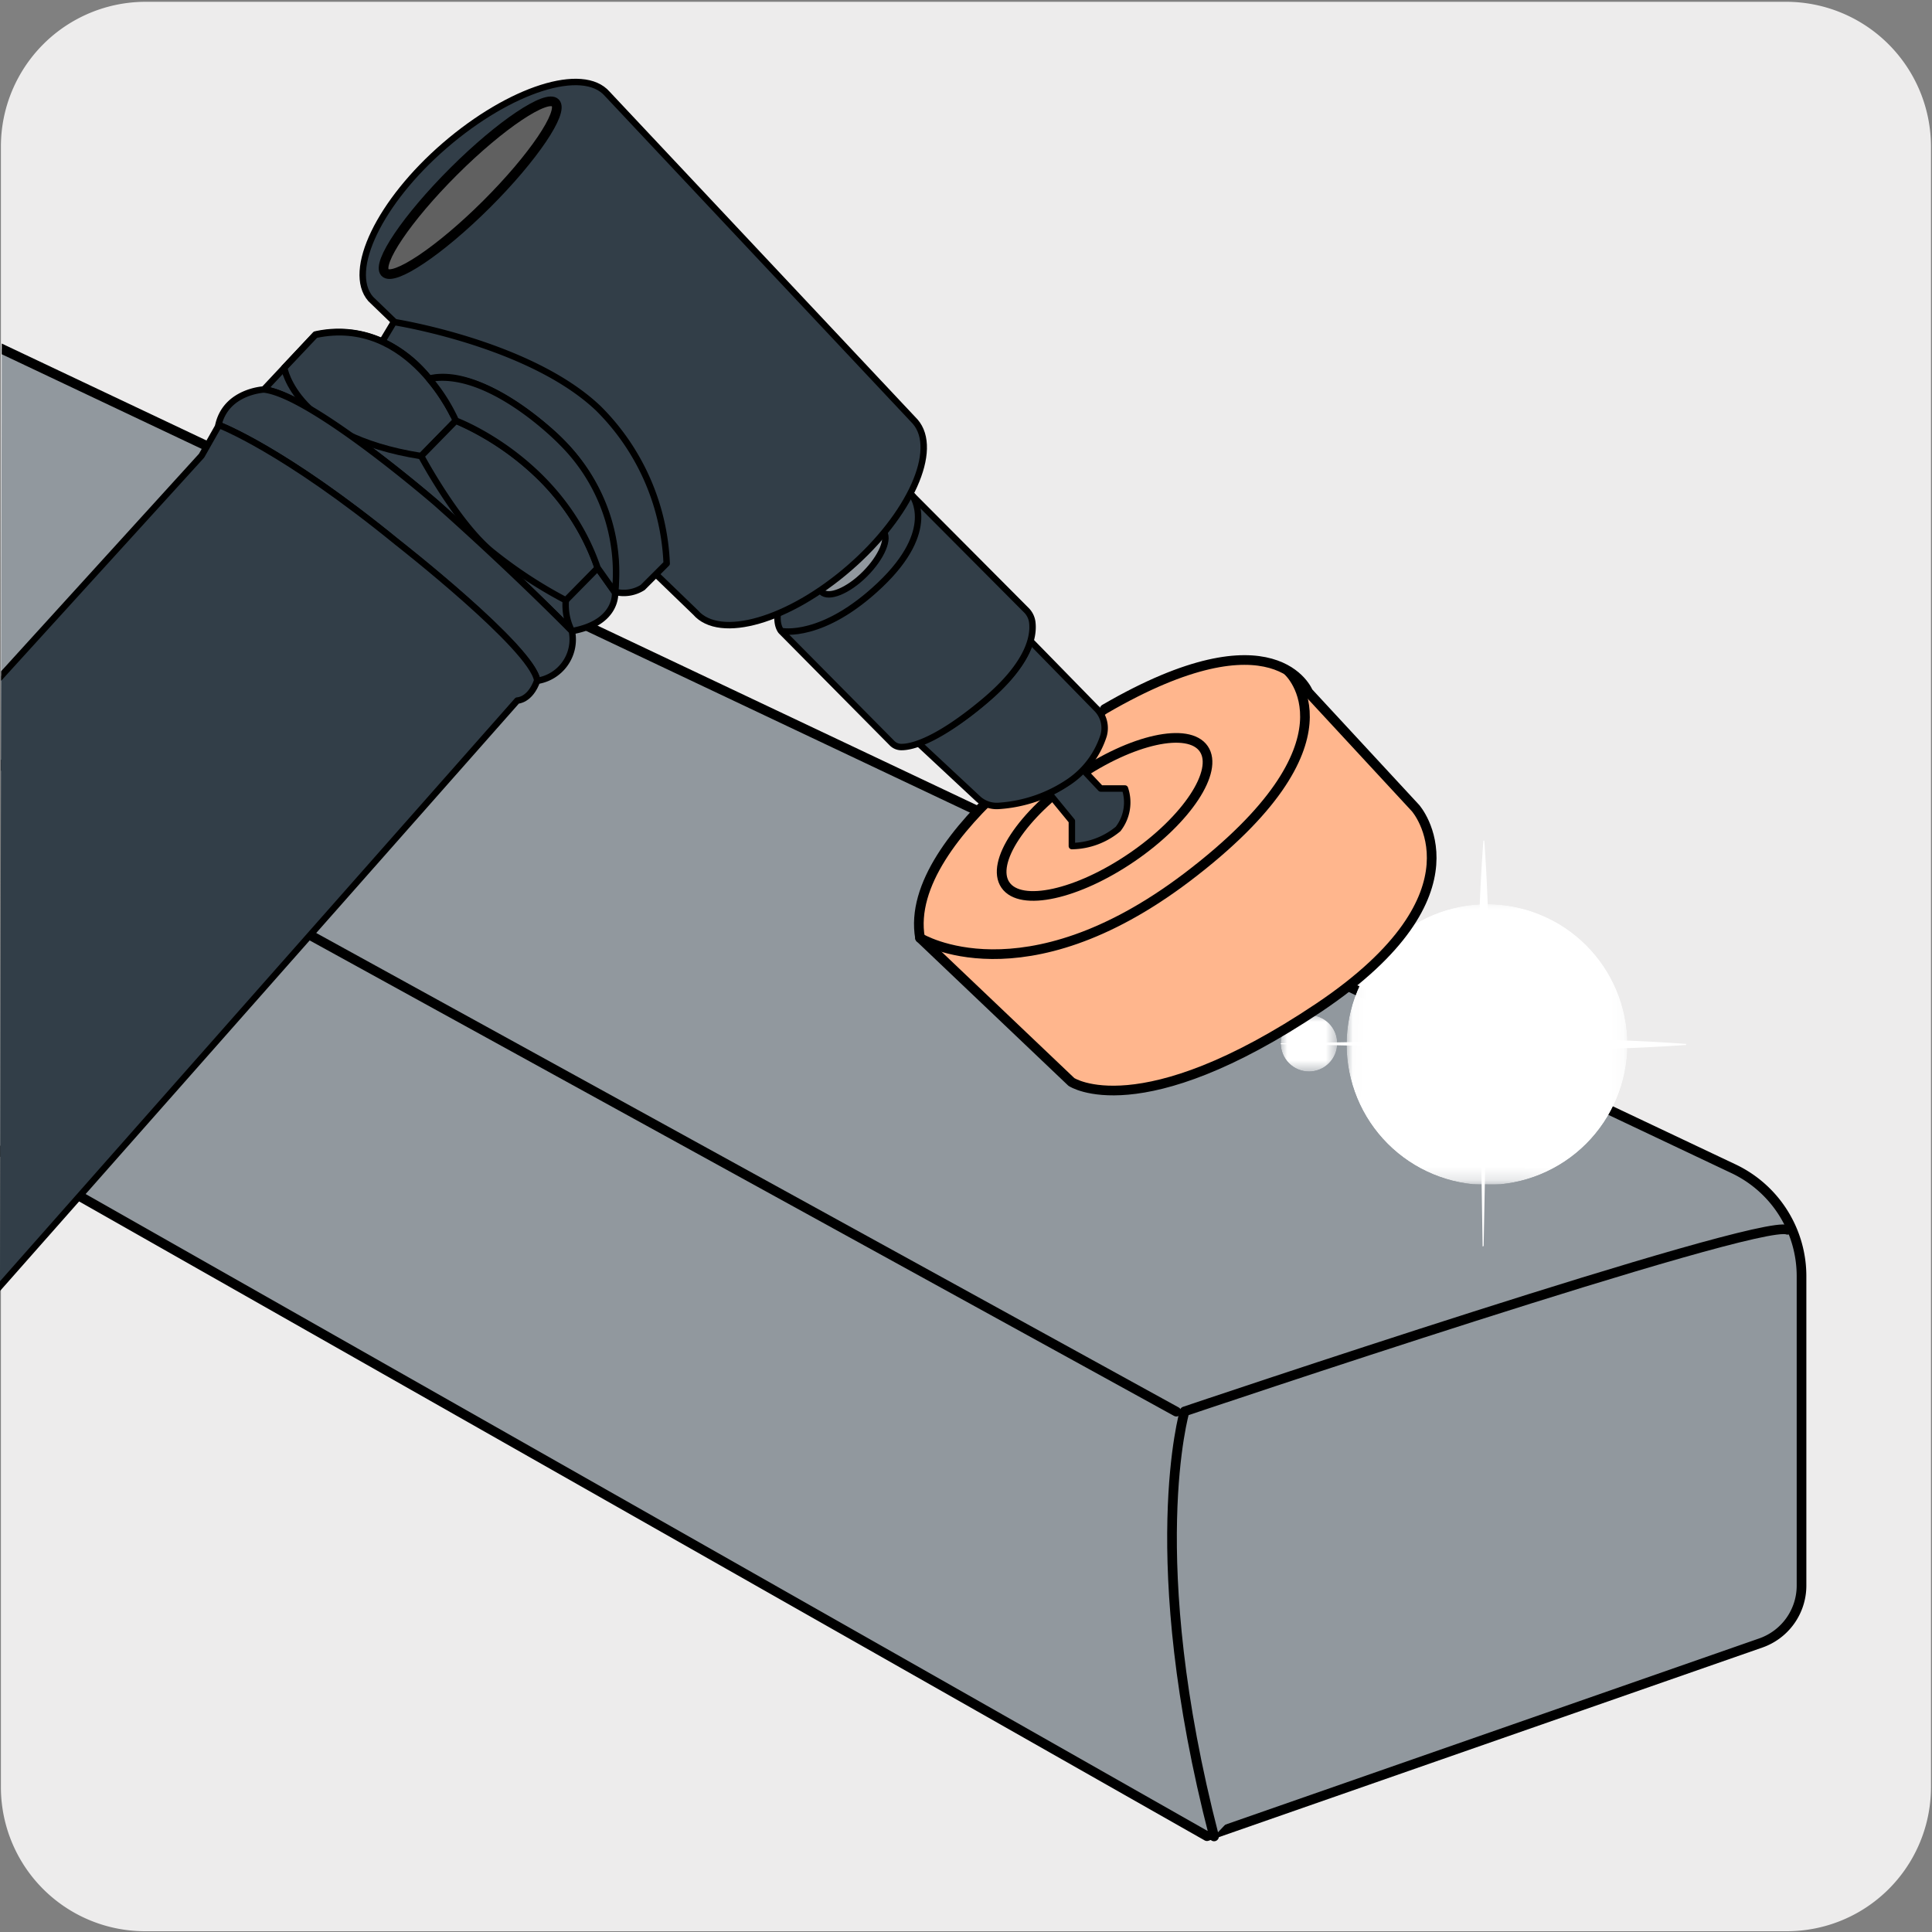<svg xmlns="http://www.w3.org/2000/svg" xmlns:xlink="http://www.w3.org/1999/xlink" viewBox="0 0 150 150"><rect x="0" y="0" width="150" height="150" fill="#808080" stroke="none"/><defs><style>.cls-1{fill:url(#radial-gradient);}.cls-2{fill:url(#radial-gradient-2);}.cls-17,.cls-3,.cls-7{fill:none;}.cls-4{fill:#edecec;}.cls-5{clip-path:url(#clip-path);}.cls-6{fill:#91989e;}.cls-17,.cls-18,.cls-7{stroke:#000;}.cls-17,.cls-7{stroke-linecap:round;stroke-linejoin:round;}.cls-18,.cls-7{stroke-width:0.75px;}.cls-8{clip-path:url(#clip-path-2);}.cls-9{mask:url(#mask);}.cls-10{fill:url(#radial-gradient-3);}.cls-11{fill:#fff;}.cls-12{clip-path:url(#clip-path-4);}.cls-13{mask:url(#mask-2);}.cls-14{fill:url(#radial-gradient-4);}.cls-15{fill:#ffb68d;}.cls-16{fill:#323e48;}.cls-17{stroke-width:0.5px;}.cls-18{fill:#606060;stroke-miterlimit:10;}</style><radialGradient id="radial-gradient" cx="3029.03" cy="3877.54" r="3.18" gradientTransform="matrix(0, -3.43, -3.43, 0, 13420.27, 10474.41)" gradientUnits="userSpaceOnUse"><stop offset="0" stop-color="#fff"/><stop offset="1"/></radialGradient><radialGradient id="radial-gradient-2" cx="10790.39" cy="11706.81" r="3.18" gradientTransform="matrix(0, -0.69, -0.69, 0, 8165.7, 7513.82)" xlink:href="#radial-gradient"/><clipPath id="clip-path"><rect class="cls-3" x="14.73" y="-11.35" width="143.4" height="172.78" transform="translate(11.23 161.33) rotate(-89.89)"/></clipPath><clipPath id="clip-path-2"><path class="cls-3" d="M126.35,81.07A10.9,10.9,0,1,0,115.43,92a10.91,10.91,0,0,0,10.92-10.88"/></clipPath><mask id="mask" x="104.53" y="70.12" width="21.85" height="21.84" maskUnits="userSpaceOnUse"><rect class="cls-1" x="104.55" y="70.14" width="21.8" height="21.81" transform="translate(34.19 196.34) rotate(-89.89)"/></mask><radialGradient id="radial-gradient-3" cx="3029.03" cy="3877.54" r="3.18" gradientTransform="matrix(0, -3.43, -3.43, 0, 13420.27, 10474.41)" gradientUnits="userSpaceOnUse"><stop offset="0" stop-color="#fff"/><stop offset="1" stop-color="#fff"/></radialGradient><clipPath id="clip-path-4"><path class="cls-3" d="M103.82,81a2.19,2.19,0,1,0-2.19,2.19A2.19,2.19,0,0,0,103.82,81"/></clipPath><mask id="mask-2" x="99.44" y="78.83" width="4.39" height="4.39" maskUnits="userSpaceOnUse"><rect class="cls-2" x="99.44" y="78.83" width="4.38" height="4.38" transform="translate(20.42 182.5) rotate(-89.89)"/></mask><radialGradient id="radial-gradient-4" cx="10790.39" cy="11706.81" r="3.18" gradientTransform="matrix(0, -0.69, -0.69, 0, 8165.7, 7513.82)" xlink:href="#radial-gradient-3"/></defs><g id="Capa_2" data-name="Capa 2"><path class="cls-4" d="M11.32.14H138.64a11.25,11.25,0,0,1,11.28,11.21v127.4a11.19,11.19,0,0,1-11.2,11.19H11.27A11.19,11.19,0,0,1,.07,138.75h0V11.38A11.24,11.24,0,0,1,11.32.14Z"/></g><g id="Capa_3" data-name="Capa 3"><g class="cls-5"><path class="cls-6" d="M-6.81,23.8,134.52,90.71a9.23,9.23,0,0,1,5.35,8.4l0,24a4.72,4.72,0,0,1-3.16,4.45l-43,15L-32.5,70.91l-8.78-29.22a6.76,6.76,0,0,1,4.46-7.3Z"/><path class="cls-7" d="M-6.81,23.8,134.52,90.71a9.23,9.23,0,0,1,5.35,8.4l0,24a4.72,4.72,0,0,1-3.16,4.45l-43,15L-32.5,70.91l-8.78-29.22a6.76,6.76,0,0,1,4.46-7.3Z"/><path class="cls-6" d="M94.26,142.58c-5.61-21.68-2.29-33-2.29-33s44.47-15,46.81-14.1"/><path class="cls-7" d="M94.26,142.58c-5.61-21.68-2.29-33-2.29-33s44.47-15,46.81-14.1"/><line class="cls-6" x1="91.33" y1="109.6" x2="-39.63" y2="37.56"/><line class="cls-7" x1="91.33" y1="109.6" x2="-39.63" y2="37.56"/></g><g class="cls-8"><g class="cls-9"><rect class="cls-10" x="104.55" y="70.14" width="21.8" height="21.81" transform="translate(34.19 196.34) rotate(-89.89)"/></g></g><g class="cls-5"><path class="cls-11" d="M115.11,96.78,114.86,81a144.89,144.89,0,0,1,.31-15.73h.07A142.4,142.4,0,0,1,115.49,81l-.3,15.74Z"/><path class="cls-11" d="M99.44,81l15.74-.25a147.47,147.47,0,0,1,15.73.3v.08a144.86,144.86,0,0,1-15.73.25l-15.74-.31Z"/><path class="cls-11" d="M122.29,88.19c-2.6-2.15-5-4.52-7.39-6.87s-4.7-4.8-6.84-7.42c2.61,2.15,5,4.51,7.4,6.86s4.69,4.81,6.83,7.43"/><path class="cls-11" d="M122.32,73.93c-2.15,2.6-4.52,5-6.86,7.39S110.65,86,108,88.16c2.14-2.61,4.51-5,6.86-7.4s4.81-4.69,7.42-6.83"/></g><g class="cls-12"><g class="cls-13"><rect class="cls-14" x="99.44" y="78.83" width="4.38" height="4.38" transform="translate(20.42 182.5) rotate(-89.89)"/></g></g><g class="cls-5"><path class="cls-15" d="M71.43,72.82,83.18,84s5.29,3.57,19.23-5.78c13.28-8.92,7.49-15.48,7.49-15.48l-8.33-9s-2.52-6.41-15.8,1.31c0,0-15.82,9.51-14.34,17.71"/><path class="cls-7" d="M71.43,72.82,83.18,84s5.29,3.57,19.23-5.78c13.28-8.92,7.49-15.48,7.49-15.48l-8.33-9s-2.52-6.41-15.8,1.31C85.77,55.11,70,64.62,71.43,72.82Z"/><path class="cls-7" d="M71.43,72.82s8,4.93,20.72-4.7c13.89-10.54,7.87-16,7.87-16"/><path class="cls-15" d="M83.62,60.31c-4.25,2.92-6.74,6.68-5.56,8.4s5.59.75,9.84-2.16,6.74-6.69,5.56-8.41-5.59-.75-9.84,2.17"/><path class="cls-7" d="M83.62,60.31c-4.25,2.92-6.74,6.68-5.56,8.4s5.59.75,9.84-2.16,6.74-6.69,5.56-8.41S87.87,57.39,83.62,60.31Z"/><path class="cls-16" d="M81.44,61.58l1.78,2.17v1.94a5.74,5.74,0,0,0,3.59-1.33,3.36,3.36,0,0,0,.53-3.14H85.46l-1.41-1.5a8.81,8.81,0,0,1-2.61,1.86"/><path class="cls-17" d="M81.44,61.58l1.78,2.17v1.94a5.74,5.74,0,0,0,3.59-1.33,3.36,3.36,0,0,0,.53-3.14H85.46l-1.41-1.5A8.81,8.81,0,0,1,81.44,61.58Z"/><path class="cls-16" d="M71.32,57.71,75.92,62a2.15,2.15,0,0,0,1.62.57A11,11,0,0,0,83,60.7a6.87,6.87,0,0,0,2.68-3.58A2.13,2.13,0,0,0,85.12,55L80,49.76s-.31,1.74-3,4.14a20.44,20.44,0,0,1-5.74,3.81"/><path class="cls-17" d="M71.32,57.71,75.92,62a2.15,2.15,0,0,0,1.62.57A11,11,0,0,0,83,60.7a6.87,6.87,0,0,0,2.68-3.58A2.13,2.13,0,0,0,85.12,55L80,49.76s-.31,1.74-3,4.14A20.44,20.44,0,0,1,71.32,57.71Z"/><path class="cls-16" d="M69.26,57.7A1,1,0,0,0,70,58c.85,0,2.84-.54,6.43-3.55s3.85-5.17,3.71-6.18a1.61,1.61,0,0,0-.47-.91l-8.83-8.87s-2.54-1.05-7.19,3.84-3,6.67-3,6.67Z"/><path class="cls-17" d="M69.26,57.7A1,1,0,0,0,70,58c.85,0,2.84-.54,6.43-3.55s3.85-5.17,3.71-6.18a1.61,1.61,0,0,0-.47-.91l-8.83-8.87s-2.54-1.05-7.19,3.84-3,6.67-3,6.67Z"/><path class="cls-17" d="M60.69,49s3.18.66,7.66-3.61,2.49-6.9,2.49-6.9"/><path class="cls-6" d="M67.15,44.57c1.31-1.31,1.94-2.81,1.4-3.35s-2,.07-3.36,1.38-1.94,2.81-1.4,3.35,2.05-.07,3.36-1.38"/><path class="cls-17" d="M67.15,44.57c1.31-1.31,1.94-2.81,1.4-3.35s-2,.07-3.36,1.38-1.94,2.81-1.4,3.35S65.84,45.88,67.15,44.57Z"/><path class="cls-16" d="M47.15,7.29c-1.89-2.18-7.54-.37-12.61,4s-7.65,9.75-5.76,11.92L54,47.55c1.89,2.18,7.24.63,11.95-3.46s7-9.18,5.1-11.36Z"/><path class="cls-17" d="M47.15,7.29c-1.89-2.18-7.54-.37-12.61,4s-7.65,9.75-5.76,11.92L54,47.55c1.89,2.18,7.24.63,11.95-3.46s7-9.18,5.1-11.36Z"/><path class="cls-18" d="M37.78,15.85c3.65-3.64,6-7.16,5.34-7.86s-4.24,1.67-7.89,5.31-6,7.16-5.34,7.86,4.24-1.67,7.89-5.31"/><path class="cls-16" d="M29.67,26.52,30.58,25s10.54,1.64,15.87,6.7a18,18,0,0,1,5.31,12.05L49.9,45.61a2.74,2.74,0,0,1-2.15.34,14.71,14.71,0,0,0-4.52-12s-5.82-5.59-9.92-4.55a10.25,10.25,0,0,0-3.64-2.89"/><path class="cls-17" d="M29.67,26.52,30.58,25s10.54,1.64,15.87,6.7a18,18,0,0,1,5.31,12.05L49.9,45.61a2.74,2.74,0,0,1-2.15.34,14.71,14.71,0,0,0-4.52-12s-5.82-5.59-9.92-4.55A10.25,10.25,0,0,0,29.67,26.52Z"/><path class="cls-16" d="M33.32,29.41a12.73,12.73,0,0,1,2.07,3.25,19.77,19.77,0,0,1,11,11.42L47.75,46S48,48.35,44.4,49c0,0-4.27-4.38-10.51-9.93,0,0-9.73-8.43-13.4-8.83l4-4.27a8.11,8.11,0,0,1,5.18.54,10,10,0,0,1,3.65,2.89"/><path class="cls-17" d="M33.32,29.41a12.73,12.73,0,0,1,2.07,3.25,19.77,19.77,0,0,1,11,11.42L47.75,46S48,48.35,44.4,49c0,0-4.27-4.38-10.51-9.93,0,0-9.73-8.43-13.4-8.83l4-4.27a8.11,8.11,0,0,1,5.18.54A10,10,0,0,1,33.32,29.41Z"/><path class="cls-16" d="M22.07,28.56s.84,5.31,10.63,6.85l2.69-2.75S31.87,24.41,24.49,26Z"/><path class="cls-17" d="M22.07,28.56s.84,5.31,10.63,6.85l2.69-2.75S31.87,24.41,24.49,26Z"/><path class="cls-16" d="M35.39,32.66,32.7,35.41s2.75,5.15,5.44,7.39a35.11,35.11,0,0,0,5.79,3.81l2.49-2.53a18.48,18.48,0,0,0-4.12-6.67,21.83,21.83,0,0,0-6.91-4.75"/><path class="cls-17" d="M35.39,32.66,32.7,35.41s2.75,5.15,5.44,7.39a35.11,35.11,0,0,0,5.79,3.81l2.49-2.53a18.48,18.48,0,0,0-4.12-6.67A21.83,21.83,0,0,0,35.39,32.66Z"/><path class="cls-16" d="M43.93,46.61A4.45,4.45,0,0,0,44.4,49"/><path class="cls-17" d="M43.93,46.61A4.45,4.45,0,0,0,44.4,49"/><path class="cls-16" d="M44.4,49s-4.27-4.38-10.51-9.93c0,0-9.73-8.43-13.4-8.83,0,0-2.93.14-3.53,2.75,0,0,5,1.84,13.91,9.16,0,0,10.44,8.17,10.84,10.71A3.25,3.25,0,0,0,44.4,49"/><path class="cls-17" d="M44.4,49s-4.27-4.38-10.51-9.93c0,0-9.73-8.43-13.4-8.83,0,0-2.93.14-3.53,2.75,0,0,5,1.84,13.91,9.16,0,0,10.44,8.17,10.84,10.71A3.25,3.25,0,0,0,44.4,49Z"/><path class="cls-16" d="M-4.89,105.39l45.05-51s1,0,1.55-1.56c-.39-2.54-10.84-10.71-10.84-10.71C21.94,34.84,17,33,17,33l-1.35,2.38L-4.8,57.86"/><path class="cls-17" d="M-4.89,105.39l45.05-51s1,0,1.55-1.56c-.39-2.54-10.84-10.71-10.84-10.71C21.94,34.84,17,33,17,33l-1.35,2.38L-4.8,57.86"/><path class="cls-16" d="M33.32,29.41a13.86,13.86,0,0,1,2.07,3.25s8.12,3,11,11.42L47.75,46A14.24,14.24,0,0,0,43.6,34.33S38,28.51,33.32,29.41"/><path class="cls-17" d="M33.32,29.41a13.86,13.86,0,0,1,2.07,3.25s8.12,3,11,11.42L47.75,46A14.24,14.24,0,0,0,43.6,34.33S38,28.51,33.32,29.41Z"/></g></g></svg>